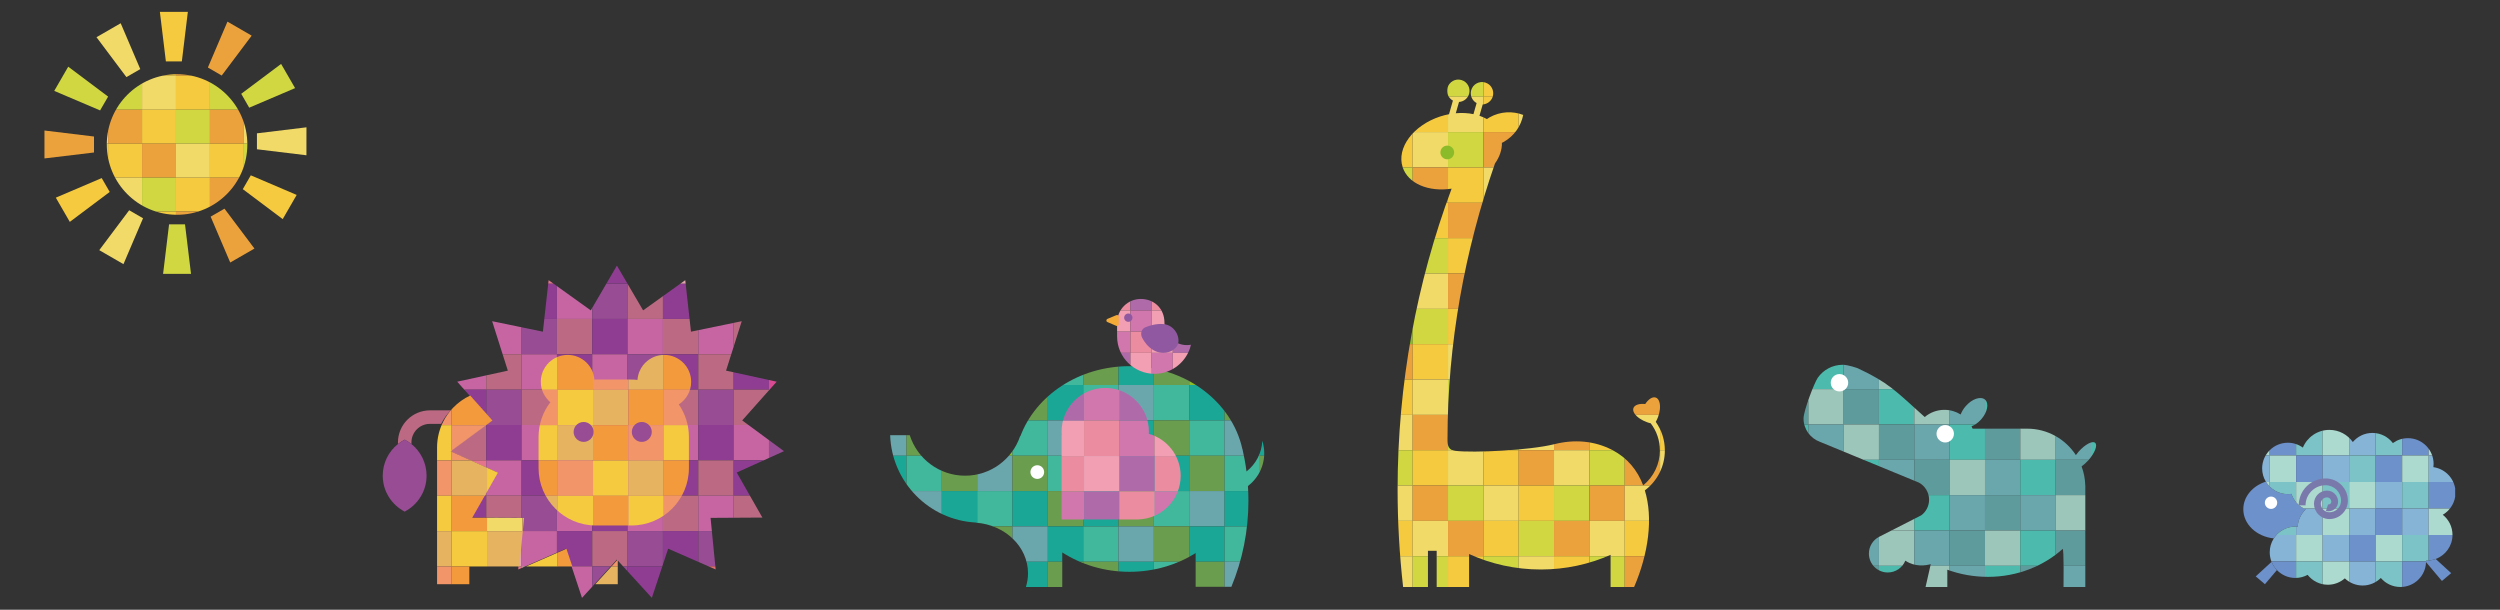 <?xml version="1.0" encoding="utf-8"?><!-- Generator: Adobe Illustrator 16.0.0, SVG Export Plug-In . SVG Version: 6.00 Build 0)  --><!DOCTYPE svg PUBLIC "-//W3C//DTD SVG 1.1//EN" "http://www.w3.org/Graphics/SVG/1.1/DTD/svg11.dtd"><svg version="1.1" id="image" xmlns="http://www.w3.org/2000/svg" xmlns:xlink="http://www.w3.org/1999/xlink" x="0px" y="0px" width="1000px" height="243.901px" viewBox="0 0 1000 243.901" enable-background="new 0 0 1000 243.901" xml:space="preserve"><rect x="0" y="0" width="1000" height="243.901" fill="#333333" stroke="none"/><g><g><defs><path id="SVGID_1_" d="M665.941,180.19c0-4.163-1.259-8.089-3.631-11.44c0.352-0.624,0.666-1.259,0.918-1.985c0.385-1.035,0.613-2.089,0.718-3.03c0.24-2.363-0.333-4.247-1.627-4.704c-1.284-0.466-2.928,0.602-4.235,2.578c-2.361-0.242-4.242,0.341-4.708,1.613c-0.469,1.296,0.622,2.928,2.575,4.237c0.816,0.55,1.756,1.021,2.809,1.403c0.516,0.2,1.026,0.345,1.536,0.466c2.383,3.146,3.65,6.876,3.65,10.862c0,5.454-2.469,10.544-6.683,13.942c-2.284-6.022-6.281-10.955-12.276-14.092c-7.163-3.762-15.281-4.382-23.238-2.368c-9.745,2.452-32.329,3.552-39.631,2.666c-2.625-0.331-3.124-1.832-3.124-4.484c0-38.664,6.965-75.803,18.985-110.449c1.851-2.61,2.851-5.473,2.782-8.274c0.194-0.098,0.396-0.191,0.593-0.289c4.291-2.382,7.044-6.415,7.929-10.875c-4.244-1.618-9.155-1.426-13.432,0.965c-0.395,0.205-0.756,0.457-1.124,0.695c-0.909-0.508-1.891-0.975-2.946-1.324l1.299-4.521c1.848-0.126,3.498-1.361,4.034-3.245c0.683-2.368-0.699-4.881-3.083-5.547c-2.383-0.695-4.869,0.699-5.555,3.082c-0.583,2.042,0.368,4.177,2.163,5.151l-1.261,4.438c-2.193-0.466-4.585-0.583-7.067-0.364l1.293-4.517c1.835-0.121,3.494-1.356,4.025-3.245c0.679-2.373-0.701-4.853-3.086-5.533c-2.375-0.685-4.854,0.685-5.55,3.095c-0.582,2.042,0.366,4.163,2.166,5.142l-1.553,5.44c-1.153,0.229-2.316,0.518-3.484,0.895c-10.834,3.529-17.584,12.61-15.066,20.297c2.14,6.596,10.433,10.004,19.584,8.587c-13.955,37.479-21.605,78.008-21.605,120.35c0,13.184,0.765,26.18,2.203,38.985h9.938v-14.475h3.492v14.475h12.961V221.6c8.748,3.99,18.451,6.2,28.686,6.2c9.946,0,19.384-2.094,27.921-5.869v12.861h9.412c5.771-13.435,7.671-27.606,4.289-38.641C662.977,192.376,665.941,186.488,665.941,180.19z"/></defs><clipPath id="SVGID_2_"><use xlink:href="#SVGID_1_"  overflow="visible"/></clipPath><g clip-path="url(#SVGID_2_)"><rect x="565.063" y="24.565" fill="#8BBB28" width="14.144" height="14.134"/><rect x="579.207" y="24.565" fill="#D0D741" width="14.144" height="14.134"/><rect x="593.351" y="24.565" fill="#F6CA3E" width="14.124" height="14.134"/><rect x="550.925" y="38.699" fill="#8BBB28" width="14.139" height="14.139"/><rect x="565.063" y="38.699" fill="#F6CA3E" width="14.144" height="14.139"/><rect x="579.207" y="38.699" fill="#F1DA67" width="14.144" height="14.139"/><rect x="593.351" y="38.699" fill="#F6CA3E" width="14.124" height="14.139"/><rect x="607.475" y="38.699" fill="#F1DA67" width="14.132" height="14.139"/><rect x="550.925" y="52.838" fill="#F6CA3E" width="14.139" height="14.139"/><rect x="565.063" y="52.838" fill="#F1DA67" width="14.144" height="14.139"/><rect x="579.207" y="52.838" fill="#D0D741" width="14.144" height="14.139"/><rect x="593.351" y="52.838" fill="#ECA23C" width="14.124" height="14.139"/><rect x="607.475" y="52.838" fill="#8BBB28" width="14.132" height="14.139"/><rect x="550.925" y="66.977" fill="#D0D741" width="14.139" height="14.134"/><rect x="565.063" y="66.977" fill="#ECA23C" width="14.144" height="14.134"/><rect x="579.207" y="66.977" fill="#F6CA3E" width="14.144" height="14.134"/><rect x="593.351" y="66.977" fill="#F1DA67" width="14.124" height="14.134"/><rect x="550.925" y="81.111" fill="#8BBB28" width="14.139" height="14.139"/><rect x="565.063" y="81.111" fill="#F6CA3E" width="14.144" height="14.139"/><rect x="579.207" y="81.111" fill="#ECA23C" width="14.144" height="14.139"/><rect x="593.351" y="81.111" fill="#8BBB28" width="14.124" height="14.139"/><rect x="550.925" y="95.25" fill="#8BBB28" width="14.139" height="14.153"/><rect x="565.063" y="95.25" fill="#D0D741" width="14.144" height="14.153"/><rect x="579.207" y="95.25" fill="#F6CA3E" width="14.144" height="14.153"/><rect x="593.351" y="95.25" fill="#8BBB28" width="14.124" height="14.153"/><rect x="550.925" y="109.403" fill="#8BBB28" width="14.139" height="14.134"/><rect x="565.063" y="109.403" fill="#F1DA67" width="14.144" height="14.134"/><rect x="579.207" y="109.403" fill="#ECA23C" width="14.144" height="14.134"/><rect x="550.925" y="123.537" fill="#8BBB28" width="14.139" height="14.12"/><rect x="565.063" y="123.537" fill="#D0D741" width="14.144" height="14.12"/><rect x="579.207" y="123.537" fill="#F6CA3E" width="14.144" height="14.12"/><rect x="550.925" y="137.657" fill="#ECA23C" width="14.139" height="14.134"/><rect x="565.063" y="137.657" fill="#F6CA3E" width="14.144" height="14.134"/><rect x="579.207" y="137.657" fill="#F1DA67" width="14.144" height="14.134"/><rect x="550.925" y="151.791" fill="#F6CA3E" width="14.139" height="14.144"/><rect x="565.063" y="151.791" fill="#F1DA67" width="14.144" height="14.144"/><rect x="579.207" y="151.791" fill="#D0D741" width="14.144" height="14.144"/><rect x="649.885" y="151.791" fill="#ECA23C" width="14.146" height="14.144"/><rect x="550.925" y="165.935" fill="#F1DA67" width="14.139" height="14.139"/><rect x="565.063" y="165.935" fill="#ECA23C" width="14.144" height="14.139"/><rect x="579.207" y="165.935" fill="#D0D741" width="14.144" height="14.139"/><rect x="593.351" y="165.935" fill="#D0D741" width="14.124" height="14.139"/><rect x="607.475" y="165.935" fill="#F1DA67" width="14.132" height="14.139"/><rect x="621.606" y="165.935" fill="#ECA23C" width="14.15" height="14.139"/><rect x="635.757" y="165.935" fill="#F6CA3E" width="14.128" height="14.139"/><rect x="649.885" y="165.935" fill="#F1DA67" width="14.146" height="14.139"/><rect x="664.03" y="165.935" fill="#F6CA3E" width="14.137" height="14.139"/><rect x="550.925" y="180.073" fill="#D0D741" width="14.139" height="14.135"/><rect x="565.063" y="180.073" fill="#F6CA3E" width="14.144" height="14.135"/><rect x="579.207" y="180.073" fill="#F1DA67" width="14.144" height="14.135"/><rect x="593.351" y="180.073" fill="#F6CA3E" width="14.124" height="14.135"/><rect x="607.475" y="180.073" fill="#ECA23C" width="14.132" height="14.135"/><rect x="621.606" y="180.073" fill="#F1DA67" width="14.15" height="14.135"/><rect x="635.757" y="180.073" fill="#D0D741" width="14.128" height="14.135"/><rect x="649.885" y="180.073" fill="#ECA23C" width="14.146" height="14.135"/><rect x="664.03" y="180.073" fill="#F1DA67" width="14.137" height="14.135"/><rect x="550.925" y="194.208" fill="#F1DA67" width="14.139" height="14.147"/><rect x="565.063" y="194.208" fill="#ECA23C" width="14.144" height="14.147"/><rect x="579.207" y="194.208" fill="#D0D741" width="14.144" height="14.147"/><rect x="593.351" y="194.208" fill="#F1DA67" width="14.124" height="14.147"/><rect x="607.475" y="194.208" fill="#F6CA3E" width="14.132" height="14.147"/><rect x="621.606" y="194.208" fill="#D0D741" width="14.15" height="14.147"/><rect x="635.757" y="194.208" fill="#ECA23C" width="14.128" height="14.147"/><rect x="649.885" y="194.208" fill="#F1DA67" width="14.146" height="14.147"/><rect x="550.925" y="208.355" fill="#F6CA3E" width="14.139" height="14.135"/><rect x="565.063" y="208.355" fill="#F1DA67" width="14.144" height="14.135"/><rect x="579.207" y="208.355" fill="#ECA23C" width="14.144" height="14.135"/><rect x="593.351" y="208.355" fill="#F6CA3E" width="14.124" height="14.135"/><rect x="607.475" y="208.355" fill="#D0D741" width="14.132" height="14.135"/><rect x="621.606" y="208.355" fill="#ECA23C" width="14.15" height="14.135"/><rect x="635.757" y="208.355" fill="#F1DA67" width="14.128" height="14.135"/><rect x="649.885" y="208.355" fill="#F6CA3E" width="14.146" height="14.135"/><rect x="550.925" y="222.49" fill="#F1DA67" width="14.139" height="14.12"/><rect x="565.063" y="222.49" fill="#D0D741" width="14.144" height="14.12"/><rect x="579.207" y="222.49" fill="#F6CA3E" width="14.144" height="14.12"/><rect x="593.351" y="222.49" fill="#D0D741" width="14.124" height="14.12"/><rect x="607.475" y="222.49" fill="#F1DA67" width="14.132" height="14.12"/><rect x="621.606" y="222.49" fill="#F6CA3E" width="14.15" height="14.12"/><rect x="635.757" y="222.49" fill="#D0D741" width="14.128" height="14.12"/><rect x="649.885" y="222.49" fill="#ECA23C" width="14.146" height="14.12"/></g></g><path fill="#8BBB28" d="M581.656,60.991c0,1.501-1.232,2.736-2.746,2.736c-1.515,0-2.75-1.235-2.75-2.736c0-1.529,1.235-2.75,2.75-2.75C580.424,58.241,581.656,59.462,581.656,60.991z"/></g><g><g><defs><path id="SVGID_3_" d="M505.553,179.137c-0.124-0.975-0.346-1.921-0.632-2.815c-0.212,4.89-2.599,9.351-6.326,12.265c-0.387-3.049-0.931-6.042-1.615-8.974h-0.034c-4.157-18.903-22.783-33.145-45.15-33.145c-20.298,0-37.517,11.729-43.646,28.012h-0.105c-3.097,9.17-11.779,15.799-22,15.799c-10.375,0-19.164-6.82-22.143-16.204h-7.836c0.615,18.777,15.55,33.955,34.252,34.938v0.052c11.694,0.839,20.89,9.589,20.89,20.264c0,1.889-0.299,3.721-0.843,5.464H424.9v-13.831c7.555,4.871,16.839,7.757,26.896,7.757c9.851,0,18.974-2.778,26.463-7.486v13.477h14.294c4.387-10.596,6.82-22.213,6.82-34.403c0-1.99-0.079-3.957-0.194-5.906C503.729,190.939,506.356,185.206,505.553,179.137z"/></defs><clipPath id="SVGID_4_"><use xlink:href="#SVGID_3_"  overflow="visible"/></clipPath><rect x="404.998" y="139.876" clip-path="url(#SVGID_4_)" fill="#8BBB28" width="14.137" height="14.125"/><rect x="419.135" y="139.876" clip-path="url(#SVGID_4_)" fill="#41B79B" width="14.143" height="14.125"/><rect x="433.278" y="139.876" clip-path="url(#SVGID_4_)" fill="#6A9E4E" width="14.141" height="14.125"/><rect x="447.419" y="139.876" clip-path="url(#SVGID_4_)" fill="#1BA795" width="14.131" height="14.125"/><rect x="461.55" y="139.876" clip-path="url(#SVGID_4_)" fill="#6A9E4E" width="14.129" height="14.125"/><rect x="475.679" y="139.876" clip-path="url(#SVGID_4_)" fill="#8BBB28" width="14.15" height="14.125"/><rect x="489.83" y="139.876" clip-path="url(#SVGID_4_)" fill="#8BBB28" width="14.122" height="14.125"/><rect x="503.951" y="139.876" clip-path="url(#SVGID_4_)" fill="#8BBB28" width="14.146" height="14.125"/><rect x="404.998" y="154.001" clip-path="url(#SVGID_4_)" fill="#6A9E4E" width="14.137" height="14.152"/><rect x="419.135" y="154.001" clip-path="url(#SVGID_4_)" fill="#1BA795" width="14.143" height="14.152"/><rect x="433.278" y="154.001" clip-path="url(#SVGID_4_)" fill="#41B79B" width="14.141" height="14.152"/><rect x="447.419" y="154.001" clip-path="url(#SVGID_4_)" fill="#6AA7AD" width="14.131" height="14.152"/><rect x="461.55" y="154.001" clip-path="url(#SVGID_4_)" fill="#41B79B" width="14.129" height="14.152"/><rect x="475.679" y="154.001" clip-path="url(#SVGID_4_)" fill="#1BA795" width="14.15" height="14.152"/><rect x="489.83" y="154.001" clip-path="url(#SVGID_4_)" fill="#6A9E4E" width="14.122" height="14.152"/><rect x="503.951" y="154.001" clip-path="url(#SVGID_4_)" fill="#8BBB28" width="14.146" height="14.152"/><rect x="348.459" y="168.153" clip-path="url(#SVGID_4_)" fill="#6AA7AD" width="14.133" height="14.135"/><rect x="362.592" y="168.153" clip-path="url(#SVGID_4_)" fill="#6A9E4E" width="14.139" height="14.135"/><rect x="376.731" y="168.153" clip-path="url(#SVGID_4_)" fill="#8BBB28" width="14.133" height="14.135"/><rect x="390.864" y="168.153" clip-path="url(#SVGID_4_)" fill="#8BBB28" width="14.134" height="14.135"/><rect x="404.998" y="168.153" clip-path="url(#SVGID_4_)" fill="#41B79B" width="14.137" height="14.135"/><rect x="419.135" y="168.153" clip-path="url(#SVGID_4_)" fill="#6AA7AD" width="14.143" height="14.135"/><rect x="433.278" y="168.153" clip-path="url(#SVGID_4_)" fill="#6A9E4E" width="14.141" height="14.135"/><rect x="447.419" y="168.153" clip-path="url(#SVGID_4_)" fill="#1BA795" width="14.131" height="14.135"/><rect x="461.55" y="168.153" clip-path="url(#SVGID_4_)" fill="#6A9E4E" width="14.129" height="14.135"/><rect x="475.679" y="168.153" clip-path="url(#SVGID_4_)" fill="#41B79B" width="14.15" height="14.135"/><rect x="489.83" y="168.153" clip-path="url(#SVGID_4_)" fill="#6AA7AD" width="14.122" height="14.135"/><rect x="503.951" y="168.153" clip-path="url(#SVGID_4_)" fill="#1BA795" width="14.146" height="14.135"/><rect x="348.459" y="182.288" clip-path="url(#SVGID_4_)" fill="#1BA795" width="14.133" height="14.134"/><rect x="362.592" y="182.288" clip-path="url(#SVGID_4_)" fill="#41B79B" width="14.139" height="14.134"/><rect x="376.731" y="182.288" clip-path="url(#SVGID_4_)" fill="#6A9E4E" width="14.133" height="14.134"/><rect x="390.864" y="182.288" clip-path="url(#SVGID_4_)" fill="#6AA7AD" width="14.134" height="14.134"/><rect x="404.998" y="182.288" clip-path="url(#SVGID_4_)" fill="#6A9E4E" width="14.137" height="14.134"/><rect x="419.135" y="182.288" clip-path="url(#SVGID_4_)" fill="#41B79B" width="14.143" height="14.134"/><rect x="433.278" y="182.288" clip-path="url(#SVGID_4_)" fill="#6AA7AD" width="14.141" height="14.134"/><rect x="447.419" y="182.288" clip-path="url(#SVGID_4_)" fill="#41B79B" width="14.131" height="14.134"/><rect x="461.55" y="182.288" clip-path="url(#SVGID_4_)" fill="#1BA795" width="14.129" height="14.134"/><rect x="475.679" y="182.288" clip-path="url(#SVGID_4_)" fill="#6A9E4E" width="14.15" height="14.134"/><rect x="489.83" y="182.288" clip-path="url(#SVGID_4_)" fill="#41B79B" width="14.122" height="14.134"/><rect x="503.951" y="182.288" clip-path="url(#SVGID_4_)" fill="#6A9E4E" width="14.146" height="14.134"/><rect x="362.592" y="196.422" clip-path="url(#SVGID_4_)" fill="#6AA7AD" width="14.139" height="14.134"/><rect x="376.731" y="196.422" clip-path="url(#SVGID_4_)" fill="#1BA795" width="14.133" height="14.134"/><rect x="390.864" y="196.422" clip-path="url(#SVGID_4_)" fill="#41B79B" width="14.134" height="14.134"/><rect x="404.998" y="196.422" clip-path="url(#SVGID_4_)" fill="#1BA795" width="14.137" height="14.134"/><rect x="419.135" y="196.422" clip-path="url(#SVGID_4_)" fill="#6A9E4E" width="14.143" height="14.134"/><rect x="433.278" y="196.422" clip-path="url(#SVGID_4_)" fill="#1BA795" width="14.141" height="14.134"/><rect x="447.419" y="196.422" clip-path="url(#SVGID_4_)" fill="#6A9E4E" width="14.131" height="14.134"/><rect x="461.55" y="196.422" clip-path="url(#SVGID_4_)" fill="#41B79B" width="14.129" height="14.134"/><rect x="475.679" y="196.422" clip-path="url(#SVGID_4_)" fill="#6AA7AD" width="14.15" height="14.134"/><rect x="489.83" y="196.422" clip-path="url(#SVGID_4_)" fill="#1BA795" width="14.122" height="14.134"/><rect x="503.951" y="196.422" clip-path="url(#SVGID_4_)" fill="#8BBB28" width="14.146" height="14.134"/><rect x="376.731" y="210.556" clip-path="url(#SVGID_4_)" fill="#8BBB28" width="14.133" height="14.14"/><rect x="390.864" y="210.556" clip-path="url(#SVGID_4_)" fill="#6A9E4E" width="14.134" height="14.14"/><rect x="404.998" y="210.556" clip-path="url(#SVGID_4_)" fill="#6AA7AD" width="14.137" height="14.14"/><rect x="419.135" y="210.556" clip-path="url(#SVGID_4_)" fill="#1BA795" width="14.143" height="14.14"/><rect x="433.278" y="210.556" clip-path="url(#SVGID_4_)" fill="#41B79B" width="14.141" height="14.14"/><rect x="447.419" y="210.556" clip-path="url(#SVGID_4_)" fill="#6AA7AD" width="14.131" height="14.14"/><rect x="461.55" y="210.556" clip-path="url(#SVGID_4_)" fill="#6A9E4E" width="14.129" height="14.14"/><rect x="475.679" y="210.556" clip-path="url(#SVGID_4_)" fill="#1BA795" width="14.15" height="14.14"/><rect x="489.83" y="210.556" clip-path="url(#SVGID_4_)" fill="#41B79B" width="14.122" height="14.14"/><rect x="503.951" y="210.556" clip-path="url(#SVGID_4_)" fill="#8BBB28" width="14.146" height="14.14"/><rect x="390.864" y="224.695" clip-path="url(#SVGID_4_)" fill="#8BBB28" width="14.134" height="14.139"/><rect x="404.998" y="224.695" clip-path="url(#SVGID_4_)" fill="#1BA795" width="14.137" height="14.139"/><rect x="419.135" y="224.695" clip-path="url(#SVGID_4_)" fill="#6A9E4E" width="14.143" height="14.139"/><rect x="433.278" y="224.695" clip-path="url(#SVGID_4_)" fill="#6A9E4E" width="14.141" height="14.139"/><rect x="447.419" y="224.695" clip-path="url(#SVGID_4_)" fill="#1BA795" width="14.131" height="14.139"/><rect x="461.55" y="224.695" clip-path="url(#SVGID_4_)" fill="#41B79B" width="14.129" height="14.139"/><rect x="475.679" y="224.695" clip-path="url(#SVGID_4_)" fill="#6A9E4E" width="14.15" height="14.139"/><rect x="489.83" y="224.695" clip-path="url(#SVGID_4_)" fill="#6AA7AD" width="14.122" height="14.139"/><rect x="503.951" y="224.695" clip-path="url(#SVGID_4_)" fill="#8BBB28" width="14.146" height="14.139"/></g><g><defs><path id="SVGID_5_" d="M472.268,190.329c0-8.009-5.4-14.745-12.755-16.801c0.014-0.284,0.044-0.602,0.044-0.899c0-9.646-7.824-17.463-17.457-17.463c-9.645,0-17.462,7.817-17.462,17.463c0,0.42,0.028,0.815,0.056,1.254h-0.056v33.904h30.667v-0.019C464.715,207.503,472.268,199.811,472.268,190.329z"/></defs><clipPath id="SVGID_6_"><use xlink:href="#SVGID_5_"  overflow="visible"/></clipPath><g clip-path="url(#SVGID_6_)"><rect x="419.485" y="154.159" fill="#AF6BA9" width="14.134" height="14.13"/><rect x="433.62" y="154.159" fill="#D177AD" width="14.136" height="14.13"/><rect x="447.756" y="154.159" fill="#AF6BA9" width="14.139" height="14.13"/><rect x="419.485" y="168.289" fill="#F29FB3" width="14.134" height="14.144"/><rect x="433.62" y="168.289" fill="#EB8CA1" width="14.136" height="14.144"/><rect x="447.756" y="168.289" fill="#D177AD" width="14.139" height="14.144"/><rect x="461.895" y="168.289" fill="#F29FB3" width="14.133" height="14.144"/><rect x="419.485" y="182.433" fill="#EB8CA1" width="14.134" height="14.134"/><rect x="433.62" y="182.433" fill="#F29FB3" width="14.136" height="14.134"/><rect x="447.756" y="182.433" fill="#AF6BA9" width="14.139" height="14.134"/><rect x="461.895" y="182.433" fill="#EB8CA1" width="14.133" height="14.134"/><rect x="419.485" y="196.566" fill="#D177AD" width="14.134" height="14.139"/><rect x="433.62" y="196.566" fill="#AF6BA9" width="14.136" height="14.139"/><rect x="447.756" y="196.566" fill="#EB8CA1" width="14.139" height="14.139"/><rect x="461.895" y="196.566" fill="#D177AD" width="14.133" height="14.139"/></g></g><path fill="#FFFFFF" d="M417.657,188.833c0,1.52-1.218,2.736-2.741,2.736c-1.505,0-2.746-1.217-2.746-2.736c0-1.511,1.24-2.741,2.746-2.741C416.439,186.092,417.657,187.322,417.657,188.833z"/><g><g><defs><path id="SVGID_7_" d="M474.762,138.044c-4.945,0-8.941-3.972-8.979-8.885c0-0.042,0-0.07,0-0.089c0-5.767-4.233-9.491-9.469-9.491c-5.24,0-9.477,4.266-9.477,9.491c0,0.83,0,4.434,0,5.478c0,8.27,6.707,14.978,14.967,14.978c7.12,0,13.054-4.987,14.574-11.631C475.845,137.997,475.309,138.044,474.762,138.044z"/></defs><clipPath id="SVGID_8_"><use xlink:href="#SVGID_7_"  overflow="visible"/></clipPath><rect x="443.681" y="115.691" clip-path="url(#SVGID_8_)" fill="#EB8CA1" width="8.48" height="8.466"/><rect x="452.161" y="115.691" clip-path="url(#SVGID_8_)" fill="#AF6BA9" width="8.479" height="8.466"/><rect x="460.641" y="115.691" clip-path="url(#SVGID_8_)" fill="#EB8CA1" width="8.479" height="8.466"/><rect x="443.681" y="124.157" clip-path="url(#SVGID_8_)" fill="#F29FB3" width="8.48" height="8.498"/><rect x="452.161" y="124.157" clip-path="url(#SVGID_8_)" fill="#D177AD" width="8.479" height="8.498"/><rect x="460.641" y="124.157" clip-path="url(#SVGID_8_)" fill="#F29FB3" width="8.479" height="8.498"/><rect x="443.681" y="132.655" clip-path="url(#SVGID_8_)" fill="#D177AD" width="8.48" height="8.484"/><rect x="452.161" y="132.655" clip-path="url(#SVGID_8_)" fill="#EB8CA1" width="8.479" height="8.484"/><rect x="460.641" y="132.655" clip-path="url(#SVGID_8_)" fill="#F29FB3" width="8.479" height="8.484"/><rect x="469.119" y="132.655" clip-path="url(#SVGID_8_)" fill="#AF6BA9" width="8.494" height="8.484"/><rect x="443.681" y="141.14" clip-path="url(#SVGID_8_)" fill="#AF6BA9" width="8.48" height="8.483"/><rect x="452.161" y="141.14" clip-path="url(#SVGID_8_)" fill="#F29FB3" width="8.479" height="8.483"/><rect x="460.641" y="141.14" clip-path="url(#SVGID_8_)" fill="#D177AD" width="8.479" height="8.483"/><rect x="469.119" y="141.14" clip-path="url(#SVGID_8_)" fill="#F29FB3" width="8.494" height="8.483"/></g><path fill="#9058A0" d="M465.336,129.625c4.476,0.358,6.869,5.16,5.82,8.064c-1.046,2.881-5.692,4.657-9.643,2.442c-2.309-1.305-3.766-3.313-4.646-5.011c-0.884-1.683-0.213-3.632,1.301-4.219C459.999,130.17,462.64,129.396,465.336,129.625z"/><path fill="#9058A0" d="M452.987,127.075c0,0.923-0.75,1.659-1.663,1.659c-0.92,0-1.662-0.736-1.662-1.659c0-0.914,0.741-1.674,1.662-1.674C452.237,125.401,452.987,126.161,452.987,127.075z"/><path fill="#F5AB38" d="M446.825,130.398c-0.098,0-0.183-0.032-0.268-0.037l-3.601-1.543c-0.263-0.089-0.419-0.354-0.419-0.62c0-0.271,0.156-0.518,0.419-0.634l3.601-1.501c0.209-0.089,0.451-0.084,0.636,0.051c0.195,0.136,0.31,0.336,0.31,0.569v3.021c0,0.238-0.115,0.466-0.31,0.578C447.077,130.366,446.953,130.398,446.825,130.398z"/></g></g><g><g><defs><path id="SVGID_9_" d="M70.827,29.684c-15.536,0-28.11,12.584-28.11,28.094c0,15.546,12.574,28.133,28.11,28.133c15.522,0,28.112-12.586,28.112-28.133C98.939,42.268,86.349,29.684,70.827,29.684z"/></defs><clipPath id="SVGID_10_"><use xlink:href="#SVGID_9_"  overflow="visible"/></clipPath><g clip-path="url(#SVGID_10_)"><rect x="16.058" y="3.128" fill="#F1DA67" width="13.589" height="13.596"/><rect x="29.647" y="3.128" fill="#ECA23C" width="13.585" height="13.596"/><rect x="43.232" y="3.128" fill="#F6CA3E" width="13.588" height="13.596"/><rect x="56.82" y="3.128" fill="#D0D741" width="13.569" height="13.596"/><rect x="70.389" y="3.128" fill="#F1DA67" width="13.584" height="13.596"/><rect x="83.973" y="3.128" fill="#ECA23C" width="13.589" height="13.596"/><rect x="97.562" y="3.128" fill="#F6CA3E" width="13.589" height="13.596"/><rect x="111.15" y="3.128" fill="#F1DA67" width="13.591" height="13.596"/><rect x="16.058" y="16.724" fill="#D0D741" width="13.589" height="13.573"/><rect x="29.647" y="16.724" fill="#F6CA3E" width="13.585" height="13.573"/><rect x="43.232" y="16.724" fill="#F1DA67" width="13.588" height="13.573"/><rect x="56.82" y="16.724" fill="#F6CA3E" width="13.569" height="13.573"/><rect x="70.389" y="16.724" fill="#ECA23C" width="13.584" height="13.573"/><rect x="83.973" y="16.724" fill="#F1DA67" width="13.589" height="13.573"/><rect x="97.562" y="16.724" fill="#D0D741" width="13.589" height="13.573"/><rect x="111.15" y="16.724" fill="#ECA23C" width="13.591" height="13.573"/><rect x="16.058" y="30.297" fill="#F1DA67" width="13.589" height="13.588"/><rect x="29.647" y="30.297" fill="#ECA23C" width="13.585" height="13.588"/><rect x="43.232" y="30.297" fill="#D0D741" width="13.588" height="13.588"/><rect x="56.82" y="30.297" fill="#F1DA67" width="13.569" height="13.588"/><rect x="70.389" y="30.297" fill="#F6CA3E" width="13.584" height="13.588"/><rect x="83.973" y="30.297" fill="#D0D741" width="13.589" height="13.588"/><rect x="97.562" y="30.297" fill="#ECA23C" width="13.589" height="13.588"/><rect x="111.15" y="30.297" fill="#F1DA67" width="13.591" height="13.588"/><rect x="16.058" y="43.885" fill="#F6CA3E" width="13.589" height="13.591"/><rect x="29.647" y="43.885" fill="#F1DA67" width="13.585" height="13.591"/><rect x="43.232" y="43.885" fill="#ECA23C" width="13.588" height="13.591"/><rect x="56.82" y="43.885" fill="#F6CA3E" width="13.569" height="13.591"/><rect x="70.389" y="43.885" fill="#D0D741" width="13.584" height="13.591"/><rect x="83.973" y="43.885" fill="#ECA23C" width="13.589" height="13.591"/><rect x="97.562" y="43.885" fill="#F1DA67" width="13.589" height="13.591"/><rect x="111.15" y="43.885" fill="#F6CA3E" width="13.591" height="13.591"/><rect x="16.058" y="57.477" fill="#F1DA67" width="13.589" height="13.591"/><rect x="29.647" y="57.477" fill="#D0D741" width="13.585" height="13.591"/><rect x="43.232" y="57.477" fill="#F6CA3E" width="13.588" height="13.591"/><rect x="56.82" y="57.477" fill="#ECA23C" width="13.569" height="13.591"/><rect x="70.389" y="57.477" fill="#F1DA67" width="13.584" height="13.591"/><rect x="83.973" y="57.477" fill="#F6CA3E" width="13.589" height="13.591"/><rect x="97.562" y="57.477" fill="#D0D741" width="13.589" height="13.591"/><rect x="111.15" y="57.477" fill="#ECA23C" width="13.591" height="13.591"/><rect x="16.058" y="71.067" fill="#F1DA67" width="13.589" height="13.559"/><rect x="29.647" y="71.067" fill="#ECA23C" width="13.585" height="13.559"/><rect x="43.232" y="71.067" fill="#F1DA67" width="13.588" height="13.559"/><rect x="56.82" y="71.067" fill="#D0D741" width="13.569" height="13.559"/><rect x="70.389" y="71.067" fill="#F6CA3E" width="13.584" height="13.559"/><rect x="83.973" y="71.067" fill="#ECA23C" width="13.589" height="13.559"/><rect x="97.562" y="71.067" fill="#F6CA3E" width="13.589" height="13.559"/><rect x="111.15" y="71.067" fill="#F1DA67" width="13.591" height="13.559"/><rect x="16.058" y="84.626" fill="#D0D741" width="13.589" height="13.596"/><rect x="29.647" y="84.626" fill="#F6CA3E" width="13.585" height="13.596"/><rect x="43.232" y="84.626" fill="#F1DA67" width="13.588" height="13.596"/><rect x="56.82" y="84.626" fill="#F6CA3E" width="13.569" height="13.596"/><rect x="70.389" y="84.626" fill="#ECA23C" width="13.584" height="13.596"/><rect x="83.973" y="84.626" fill="#F1DA67" width="13.589" height="13.596"/><rect x="97.562" y="84.626" fill="#D0D741" width="13.589" height="13.596"/><rect x="111.15" y="84.626" fill="#ECA23C" width="13.591" height="13.596"/><rect x="16.058" y="98.222" fill="#F1DA67" width="13.589" height="13.598"/><rect x="29.647" y="98.222" fill="#ECA23C" width="13.585" height="13.598"/><rect x="43.232" y="98.222" fill="#D0D741" width="13.588" height="13.598"/><rect x="56.82" y="98.222" fill="#F1DA67" width="13.569" height="13.598"/><rect x="70.389" y="98.222" fill="#F6CA3E" width="13.584" height="13.598"/><rect x="83.973" y="98.222" fill="#D0D741" width="13.589" height="13.598"/><rect x="97.562" y="98.222" fill="#ECA23C" width="13.589" height="13.598"/><rect x="111.15" y="98.222" fill="#F1DA67" width="13.591" height="13.598"/></g></g><polygon fill="#D0D741" points="67.63,89.735 65.234,109.547 76.407,109.547 74.004,89.735 "/><polygon fill="#ECA23C" points="84.258,86.656 92.089,105.004 101.773,99.424 89.793,83.465 "/><polygon fill="#F6CA3E" points="97.123,75.659 113.085,87.645 118.67,77.967 100.316,70.128 "/><polygon fill="#F1DA67" points="102.777,53.33 102.777,59.709 122.574,62.11 122.584,50.927 "/><polygon fill="#D0D741" points="99.681,43.077 118.033,35.245 112.44,25.567 96.492,37.522 "/><polygon fill="#ECA23C" points="100.668,14.256 90.984,8.657 83.153,27.001 88.683,30.215 "/><polygon fill="#F6CA3E" points="72.738,24.563 75.139,4.751 63.951,4.751 66.352,24.563 "/><polygon fill="#F1DA67" points="56.11,27.642 48.279,9.3 38.597,14.878 50.566,30.844 "/><polygon fill="#D0D741" points="43.246,38.641 27.291,26.672 21.696,36.357 40.04,44.163 "/><polygon fill="#ECA23C" points="37.6,54.607 17.788,52.207 17.788,63.371 37.6,60.994 "/><polygon fill="#F6CA3E" points="40.686,71.233 22.327,79.064 27.918,88.754 43.884,76.776 "/><polygon fill="#F1DA67" points="39.705,100.061 49.384,105.659 57.215,87.304 51.671,84.102 "/></g><g><g><defs><path id="SVGID_11_" d="M838.053,177.132c-1.067-0.937-4.014,0.615-6.578,3.496c-0.419,0.467-0.788,0.933-1.121,1.417c-4.148-6.362-11.309-10.577-19.479-10.577c-0.019,0-0.054,0-0.096,0l0,0h-21.735c-0.135-0.321-0.27-0.629-0.433-0.941c1.288-0.494,2.649-1.431,3.824-2.746c2.56-2.871,3.264-6.409,1.592-7.91c-1.683-1.492-5.118-0.383-7.68,2.517c-0.97,1.082-1.674,2.284-2.077,3.408c-1.886-1.175-4.109-1.86-6.5-1.86c-3.007,0-5.758,1.072-7.883,2.877c-11.943-10.723-14.44-13.71-26.791-19.515c0,0-3.813-1.384-6.002-1.384c-4.118,0-7.762,2.032-9.967,5.165c-1.405,1.99-5.713,13.243-5.713,16.315c0,4.266,2.702,7.893,6.478,9.3l39.691,16.354c2.406,1.328,4.052,3.897,4.052,6.834c0,2.55-1.22,4.807-3.103,6.224l-17.055,8.703c-2.338,1.282-3.921,3.762-3.921,6.629c0,4.167,3.373,7.552,7.545,7.552c3.143,0,5.825-1.906,6.972-4.605l0.077-0.121c3.881,2.629,8.148,1.958,10.153,1.384l-2.082,9.146h8.703v-6.918c4.958,1.827,10.468,2.862,16.276,2.862c11.98,0,22.505-4.536,29.835-11.15c0.585-0.541,0.373,15.206,0.373,15.206h8.713v-40.584h-0.021c-0.056-2.695-0.583-5.259-1.473-7.655c0.89-0.629,1.832-1.473,2.733-2.466C837.92,181.201,839.134,178.102,838.053,177.132z"/></defs><clipPath id="SVGID_12_"><use xlink:href="#SVGID_11_"  overflow="visible"/></clipPath><g clip-path="url(#SVGID_12_)"><rect x="723.304" y="141.503" fill="#4CBBAD" width="14.136" height="14.139"/><rect x="737.439" y="141.503" fill="#6AA7AD" width="14.139" height="14.139"/><rect x="751.578" y="141.503" fill="#9DC6BB" width="14.144" height="14.139"/><rect x="723.304" y="155.642" fill="#9DC6BB" width="14.136" height="14.134"/><rect x="737.439" y="155.642" fill="#5E9B9C" width="14.139" height="14.134"/><rect x="751.578" y="155.642" fill="#4CBBAD" width="14.144" height="14.134"/><rect x="765.722" y="155.642" fill="#9DC6BB" width="14.125" height="14.134"/><rect x="779.847" y="155.642" fill="#6AA7AD" width="14.146" height="14.134"/><rect x="793.993" y="155.642" fill="#4CBBAD" width="14.127" height="14.134"/><rect x="808.12" y="155.642" fill="#5E9B9C" width="14.146" height="14.134"/><rect x="723.304" y="169.775" fill="#6AA7AD" width="14.136" height="14.144"/><rect x="709.167" y="155.642" fill="#5E9B9C" width="14.137" height="14.134"/><rect x="709.167" y="169.775" fill="#4CBBAD" width="14.137" height="14.144"/><rect x="737.439" y="169.775" fill="#9DC6BB" width="14.139" height="14.144"/><rect x="751.578" y="169.775" fill="#5E9B9C" width="14.144" height="14.144"/><rect x="765.722" y="169.775" fill="#6AA7AD" width="14.125" height="14.144"/><rect x="779.847" y="169.775" fill="#4CBBAD" width="14.146" height="14.144"/><rect x="793.993" y="169.775" fill="#5E9B9C" width="14.127" height="14.144"/><rect x="808.12" y="169.775" fill="#9DC6BB" width="14.146" height="14.144"/><rect x="822.266" y="169.775" fill="#6AA7AD" width="14.137" height="14.144"/><rect x="836.402" y="169.775" fill="#4CBBAD" width="14.137" height="14.144"/><rect x="737.439" y="183.919" fill="#4CBBAD" width="14.139" height="14.144"/><rect x="751.578" y="183.919" fill="#6AA7AD" width="14.144" height="14.144"/><rect x="765.722" y="183.919" fill="#5E9B9C" width="14.125" height="14.144"/><rect x="779.847" y="183.919" fill="#9DC6BB" width="14.146" height="14.144"/><rect x="793.993" y="183.919" fill="#6AA7AD" width="14.127" height="14.144"/><rect x="808.12" y="183.919" fill="#4CBBAD" width="14.146" height="14.144"/><rect x="822.266" y="183.919" fill="#5E9B9C" width="14.137" height="14.144"/><rect x="737.439" y="198.063" fill="#5E9B9C" width="14.139" height="14.144"/><rect x="751.578" y="198.063" fill="#9DC6BB" width="14.144" height="14.144"/><rect x="765.722" y="198.063" fill="#4CBBAD" width="14.125" height="14.144"/><rect x="779.847" y="198.063" fill="#6AA7AD" width="14.146" height="14.144"/><rect x="793.993" y="198.063" fill="#5E9B9C" width="14.127" height="14.144"/><rect x="808.12" y="198.063" fill="#6AA7AD" width="14.146" height="14.144"/><rect x="822.266" y="198.063" fill="#9DC6BB" width="14.137" height="14.144"/><rect x="737.439" y="212.206" fill="#6AA7AD" width="14.139" height="14.116"/><rect x="751.578" y="212.206" fill="#9DC6BB" width="14.144" height="14.116"/><rect x="765.722" y="212.206" fill="#6AA7AD" width="14.125" height="14.116"/><rect x="779.847" y="212.206" fill="#5E9B9C" width="14.146" height="14.116"/><rect x="793.993" y="212.206" fill="#9DC6BB" width="14.127" height="14.116"/><rect x="808.12" y="212.206" fill="#4CBBAD" width="14.146" height="14.116"/><rect x="822.266" y="212.206" fill="#5E9B9C" width="14.137" height="14.116"/><rect x="737.439" y="226.322" fill="#5E9B9C" width="14.139" height="14.143"/><rect x="751.578" y="226.322" fill="#4CBBAD" width="14.144" height="14.143"/><rect x="765.722" y="226.322" fill="#9DC6BB" width="14.125" height="14.143"/><rect x="779.847" y="226.322" fill="#6AA7AD" width="14.146" height="14.143"/><rect x="793.993" y="226.322" fill="#4CBBAD" width="14.127" height="14.143"/><rect x="808.12" y="226.322" fill="#5E9B9C" width="14.146" height="14.143"/><rect x="822.266" y="226.322" fill="#6AA7AD" width="14.137" height="14.143"/></g></g><path fill="#FFFFFF" d="M739.276,153.102c0,1.93-1.562,3.478-3.487,3.478c-1.915,0-3.488-1.548-3.488-3.478c0-1.926,1.573-3.479,3.488-3.479C737.715,149.623,739.276,151.176,739.276,153.102z"/><path fill="#FFFFFF" d="M781.574,173.501c0,1.925-1.553,3.496-3.473,3.496c-1.926,0-3.494-1.571-3.494-3.496c0-1.921,1.568-3.487,3.494-3.487C780.021,170.014,781.574,171.58,781.574,173.501z"/></g><g><g><path fill="#6D91CB" d="M918.156,210.626c0.316,0,0.622,0.028,0.928,0.052c0.14-2.718,1.345-5.151,3.205-6.918c-2.69-1.151-4.8-3.417-5.725-6.224c-0.46,0.07-0.935,0.116-1.432,0.116c-3.727,0-6.985-2.019-8.789-4.997c-5.268,1.669-9.021,5.972-9.021,11.034c0,6.019,5.312,10.969,12.197,11.668C911.35,212.519,914.527,210.626,918.156,210.626z"/><path fill="#6D91CB" d="M902.285,230.555l3.688,3.123l4.797-5.659c-0.916-0.946-1.634-2.061-2.138-3.281L902.285,230.555z"/><path fill="#6D91CB" d="M970.43,224.21c0,0.107,0,0.219,0,0.313c0,0.121-0.019,0.229-0.019,0.331l6.358,7.533l3.696-3.133l-6.19-5.669c-1.109,0.411-2.293,0.648-3.55,0.648C970.628,224.233,970.527,224.233,970.43,224.21z"/><g><defs><path id="SVGID_13_" d="M977.105,205.913c3.051-1.79,5.106-5.091,5.106-8.876c0-5.184-3.851-9.477-8.853-10.172c0.054-0.434,0.082-0.857,0.082-1.31c0-5.673-4.599-10.288-10.27-10.288c-2.245,0-4.322,0.731-6.017,1.967c-1.878-2.476-4.848-4.064-8.186-4.064c-3.14,0-5.951,1.402-7.836,3.641c-2.077-2.928-5.511-4.857-9.37-4.857c-4.792,0-8.893,2.932-10.615,7.086c-1.689-1.227-3.767-1.949-6.016-1.949c-5.668,0-10.268,4.602-10.268,10.27c0,1.949,0.541,3.748,1.479,5.296c1.804,2.979,5.063,4.997,8.789,4.997c0.497,0,0.972-0.046,1.432-0.116c0.925,2.807,3.034,5.072,5.725,6.224c-1.86,1.767-3.065,4.2-3.205,6.918c-0.306-0.023-0.611-0.052-0.928-0.052c-3.629,0-6.807,1.893-8.636,4.731c-1.025,1.613-1.625,3.496-1.625,5.538c0,1.356,0.271,2.648,0.736,3.842c0.504,1.221,1.222,2.335,2.138,3.281c1.855,1.939,4.476,3.161,7.387,3.161c1.783,0,3.438-0.457,4.893-1.25c1.886,2.41,4.813,3.963,8.104,3.963c2.602,0,4.977-0.97,6.781-2.56c1.841,1.767,4.358,2.872,7.111,2.872c2.841,0,5.419-1.166,7.288-3.025c1.876,2.209,4.683,3.612,7.817,3.612c5.573,0,10.086-4.419,10.261-9.938c0-0.103,0.019-0.21,0.019-0.331c0-0.094,0-0.205,0-0.313c0.098,0.023,0.198,0.023,0.296,0.023c1.257,0,2.44-0.237,3.55-0.648c3.921-1.449,6.725-5.216,6.725-9.626C981,210.682,979.478,207.787,977.105,205.913z"/></defs><clipPath id="SVGID_14_"><use xlink:href="#SVGID_13_"  overflow="visible"/></clipPath><g clip-path="url(#SVGID_14_)"><rect x="897.239" y="171.58" fill="#ADDACF" width="10.617" height="10.614"/><rect x="907.856" y="171.58" fill="#6D91CB" width="10.591" height="10.614"/><rect x="918.447" y="171.58" fill="#7BC3C6" width="10.61" height="10.614"/><rect x="929.058" y="171.58" fill="#ADDACF" width="10.598" height="10.614"/><rect x="939.655" y="171.58" fill="#85B4D7" width="10.61" height="10.614"/><rect x="950.266" y="171.58" fill="#7BC3C6" width="10.603" height="10.614"/><rect x="960.868" y="171.58" fill="#6D91CB" width="10.599" height="10.614"/><rect x="971.467" y="171.58" fill="#ADDACF" width="10.601" height="10.614"/><rect x="897.239" y="182.194" fill="#85B4D7" width="10.617" height="10.601"/><rect x="907.856" y="182.194" fill="#ADDACF" width="10.591" height="10.601"/><rect x="918.447" y="182.194" fill="#6D91CB" width="10.61" height="10.601"/><rect x="929.058" y="182.194" fill="#85B4D7" width="10.598" height="10.601"/><rect x="939.655" y="182.194" fill="#7BC3C6" width="10.61" height="10.601"/><rect x="950.266" y="182.194" fill="#6D91CB" width="10.603" height="10.601"/><rect x="960.868" y="182.194" fill="#ADDACF" width="10.599" height="10.601"/><rect x="971.467" y="182.194" fill="#85B4D7" width="10.601" height="10.601"/><rect x="897.239" y="192.795" fill="#ADDACF" width="10.617" height="10.605"/><rect x="907.856" y="192.795" fill="#7BC3C6" width="10.591" height="10.605"/><rect x="918.447" y="192.795" fill="#ADDACF" width="10.61" height="10.605"/><rect x="929.058" y="192.795" fill="#7BC3C6" width="10.598" height="10.605"/><rect x="939.655" y="192.795" fill="#ADDACF" width="10.61" height="10.605"/><rect x="950.266" y="192.795" fill="#85B4D7" width="10.603" height="10.605"/><rect x="960.868" y="192.795" fill="#7BC3C6" width="10.599" height="10.605"/><rect x="971.467" y="192.795" fill="#6D91CB" width="10.601" height="10.605"/><rect x="897.239" y="203.4" fill="#85B4D7" width="10.617" height="10.605"/><rect x="907.856" y="203.4" fill="#7BC3C6" width="10.591" height="10.605"/><rect x="918.447" y="203.4" fill="#85B4D7" width="10.61" height="10.605"/><rect x="929.058" y="203.4" fill="#ADDACF" width="10.598" height="10.605"/><rect x="939.655" y="203.4" fill="#85B4D7" width="10.61" height="10.605"/><rect x="950.266" y="203.4" fill="#6D91CB" width="10.603" height="10.605"/><rect x="960.868" y="203.4" fill="#85B4D7" width="10.599" height="10.605"/><rect x="971.467" y="203.4" fill="#ADDACF" width="10.601" height="10.605"/><rect x="897.239" y="214.006" fill="#7BC3C6" width="10.617" height="10.587"/><rect x="907.856" y="214.006" fill="#85B4D7" width="10.591" height="10.587"/><rect x="918.447" y="214.006" fill="#ADDACF" width="10.61" height="10.587"/><rect x="929.058" y="214.006" fill="#85B4D7" width="10.598" height="10.587"/><rect x="939.655" y="214.006" fill="#6D91CB" width="10.61" height="10.587"/><rect x="950.266" y="214.006" fill="#ADDACF" width="10.603" height="10.587"/><rect x="960.868" y="214.006" fill="#7BC3C6" width="10.599" height="10.587"/><rect x="971.467" y="214.006" fill="#6D91CB" width="10.601" height="10.587"/><rect x="897.239" y="224.593" fill="#ADDACF" width="10.617" height="10.619"/><rect x="907.856" y="224.593" fill="#6D91CB" width="10.591" height="10.619"/><rect x="918.447" y="224.593" fill="#7BC3C6" width="10.61" height="10.619"/><rect x="929.058" y="224.593" fill="#ADDACF" width="10.598" height="10.619"/><rect x="939.655" y="224.593" fill="#85B4D7" width="10.61" height="10.619"/><rect x="950.266" y="224.593" fill="#7BC3C6" width="10.603" height="10.619"/><rect x="960.868" y="224.593" fill="#6D91CB" width="10.599" height="10.619"/><rect x="971.467" y="224.593" fill="#ADDACF" width="10.601" height="10.619"/></g></g><path fill="#7979AB" d="M931.764,207.624L931.764,207.624L931.764,207.624c-1.648,0-3.2-0.634-4.363-1.79c-1.166-1.175-1.809-2.731-1.809-4.373c0-2.881,2.342-5.216,5.214-5.216c2.44,0,4.426,1.999,4.426,4.447c0,1.03-0.387,1.977-1.104,2.694c-0.728,0.723-1.686,1.123-2.701,1.123c-0.364,0-0.714-0.042-1.042-0.153l0.849-2.602c0.063,0.019,0.118,0.037,0.193,0.037c0.291,0,0.566-0.116,0.775-0.326c0.206-0.21,0.315-0.48,0.315-0.773c0-0.951-0.765-1.729-1.711-1.729c-1.368,0-2.499,1.128-2.499,2.498c0,0.919,0.361,1.786,1.007,2.447c0.665,0.639,1.531,0.998,2.45,0.998l0,0l0,0c1.249,0,2.412-0.466,3.298-1.366c0.874-0.871,1.359-2.042,1.359-3.286c0-1.632-0.646-3.188-1.81-4.35c-1.165-1.16-2.718-1.813-4.349-1.813c-4.44,0-8.037,3.613-8.037,8.042h-2.727c0-5.926,4.827-10.755,10.764-10.755c2.377,0,4.605,0.923,6.281,2.605c1.674,1.665,2.604,3.893,2.595,6.271c0.009,1.972-0.768,3.837-2.159,5.207C935.584,206.869,933.737,207.624,931.764,207.624z"/></g><path fill="#FFFFFF" d="M910.879,201.103c0,1.352-1.104,2.466-2.461,2.466c-1.363,0-2.476-1.114-2.476-2.466c0-1.38,1.112-2.476,2.476-2.476C909.774,198.627,910.879,199.723,910.879,201.103z"/></g><g><g><defs><polygon id="SVGID_15_" points="294.688,189.005 313.587,180.47 296.879,168.168 310.658,152.677 290.418,148.258 296.694,128.479 276.385,132.674 274.101,112.064 257.248,124.152 246.764,106.242 236.307,124.152 219.446,112.064 217.156,132.674 196.854,128.479 203.134,148.258 182.88,152.677 187.771,158.164 196.659,168.168 179.961,180.47 198.864,189.005 188.584,207.027 209.337,207.148 207.404,226.536 207.29,227.79 210.136,226.536 226.276,219.474 228.618,226.536 232.797,239.15 237.838,233.636 246.764,223.818 246.79,223.855 260.739,239.15 267.265,219.474 286.261,227.79 284.22,207.148 304.953,207.027 "/></defs><clipPath id="SVGID_16_"><use xlink:href="#SVGID_15_"  overflow="visible"/></clipPath><g clip-path="url(#SVGID_16_)"><rect x="180.362" y="127.583" fill="#DC6C6F" width="14.137" height="14.13"/><rect x="194.499" y="127.583" fill="#C765A3" width="14.135" height="14.13"/><rect x="208.634" y="127.583" fill="#974C94" width="14.141" height="14.13"/><rect x="222.775" y="127.583" fill="#BC6A84" width="14.123" height="14.13"/><rect x="236.897" y="127.583" fill="#8F3D92" width="14.135" height="14.13"/><rect x="251.033" y="127.583" fill="#C765A3" width="14.139" height="14.13"/><rect x="265.171" y="127.583" fill="#BC6A84" width="14.146" height="14.13"/><rect x="180.362" y="141.713" fill="#C765A3" width="14.137" height="14.162"/><rect x="194.499" y="141.713" fill="#BC6A84" width="14.135" height="14.162"/><rect x="208.634" y="141.713" fill="#C765A3" width="14.141" height="14.162"/><rect x="222.775" y="141.713" fill="#8F3D92" width="14.123" height="14.162"/><rect x="236.897" y="141.713" fill="#C765A3" width="14.135" height="14.162"/><rect x="251.033" y="141.713" fill="#974C94" width="14.139" height="14.162"/><rect x="265.171" y="141.713" fill="#8F3D92" width="14.146" height="14.162"/><rect x="180.362" y="155.875" fill="#8F3D92" width="14.137" height="14.125"/><rect x="194.499" y="155.875" fill="#974C94" width="14.135" height="14.125"/><rect x="208.634" y="155.875" fill="#BC6A84" width="14.141" height="14.125"/><rect x="222.775" y="155.875" fill="#C765A3" width="14.123" height="14.125"/><rect x="236.897" y="155.875" fill="#BC6A84" width="14.135" height="14.125"/><rect x="251.033" y="155.875" fill="#8F3D92" width="14.139" height="14.125"/><rect x="265.171" y="155.875" fill="#BC6A84" width="14.146" height="14.125"/><rect x="180.362" y="170" fill="#BC6A84" width="14.137" height="14.129"/><rect x="194.499" y="170" fill="#8F3D92" width="14.135" height="14.129"/><rect x="208.634" y="170" fill="#C765A3" width="14.141" height="14.129"/><rect x="222.775" y="170" fill="#BC6A84" width="14.123" height="14.129"/><rect x="236.897" y="170" fill="#8F3D92" width="14.135" height="14.129"/><rect x="251.033" y="170" fill="#C765A3" width="14.139" height="14.129"/><rect x="265.171" y="170" fill="#C765A3" width="14.146" height="14.129"/><rect x="180.362" y="184.129" fill="#E3748C" width="14.137" height="14.148"/><rect x="194.499" y="184.129" fill="#C765A3" width="14.135" height="14.148"/><rect x="208.634" y="184.129" fill="#8F3D92" width="14.141" height="14.148"/><rect x="222.775" y="184.129" fill="#C765A3" width="14.123" height="14.148"/><rect x="236.897" y="184.129" fill="#974C94" width="14.135" height="14.148"/><rect x="251.033" y="184.129" fill="#BC6A84" width="14.139" height="14.148"/><rect x="265.171" y="184.129" fill="#8F3D92" width="14.146" height="14.148"/><rect x="180.362" y="198.277" fill="#8F3D92" width="14.137" height="14.144"/><rect x="194.499" y="198.277" fill="#BC6A84" width="14.135" height="14.144"/><rect x="208.634" y="198.277" fill="#974C94" width="14.141" height="14.144"/><rect x="222.775" y="198.277" fill="#C765A3" width="14.123" height="14.144"/><rect x="236.897" y="198.277" fill="#8F3D92" width="14.135" height="14.144"/><rect x="251.033" y="198.277" fill="#C765A3" width="14.139" height="14.144"/><rect x="265.171" y="198.277" fill="#BC6A84" width="14.146" height="14.144"/><rect x="180.362" y="212.421" fill="#EE859B" width="14.137" height="14.115"/><rect x="194.499" y="212.421" fill="#E4A6AE" width="14.135" height="14.115"/><rect x="208.634" y="212.421" fill="#C765A3" width="14.141" height="14.115"/><rect x="222.775" y="212.421" fill="#8F3D92" width="14.123" height="14.115"/><rect x="236.897" y="212.421" fill="#BC6A84" width="14.135" height="14.115"/><rect x="251.033" y="212.421" fill="#974C94" width="14.139" height="14.115"/><rect x="265.171" y="212.421" fill="#8F3D92" width="14.146" height="14.115"/><rect x="180.362" y="226.536" fill="#DC6C6F" width="14.137" height="14.139"/><rect x="194.499" y="226.536" fill="#E3748C" width="14.135" height="14.139"/><rect x="208.634" y="226.536" fill="#E4A6AE" width="14.141" height="14.139"/><rect x="222.775" y="226.536" fill="#C765A3" width="14.123" height="14.139"/><rect x="236.897" y="226.536" fill="#974C94" width="14.135" height="14.139"/><rect x="251.033" y="226.536" fill="#8F3D92" width="14.139" height="14.139"/><rect x="265.171" y="226.536" fill="#E4A6AE" width="14.146" height="14.139"/><rect x="279.317" y="127.583" fill="#C765A3" width="14.14" height="14.13"/><rect x="279.317" y="141.713" fill="#BC6A84" width="14.14" height="14.162"/><rect x="279.317" y="155.875" fill="#974C94" width="14.14" height="14.125"/><rect x="279.317" y="170" fill="#8F3D92" width="14.14" height="14.129"/><rect x="279.317" y="184.129" fill="#BC6A84" width="14.14" height="14.148"/><rect x="279.317" y="198.277" fill="#C765A3" width="14.14" height="14.144"/><rect x="279.317" y="212.421" fill="#974C94" width="14.14" height="14.115"/><rect x="279.317" y="226.536" fill="#DC6C6F" width="14.14" height="14.139"/><rect x="293.457" y="127.583" fill="#BC6A84" width="14.133" height="14.13"/><rect x="208.634" y="113.449" fill="#8F3D92" width="14.141" height="14.134"/><rect x="222.775" y="113.449" fill="#C765A3" width="14.123" height="14.134"/><rect x="236.897" y="113.449" fill="#974C94" width="14.135" height="14.134"/><rect x="251.033" y="113.449" fill="#BC6A84" width="14.139" height="14.134"/><rect x="265.171" y="113.449" fill="#8F3D92" width="14.146" height="14.134"/><rect x="208.634" y="99.31" fill="#E3748C" width="14.141" height="14.139"/><rect x="222.775" y="99.31" fill="#E4A6AE" width="14.123" height="14.139"/><rect x="236.897" y="99.31" fill="#8F3D92" width="14.135" height="14.139"/><rect x="251.033" y="99.31" fill="#EE859B" width="14.139" height="14.139"/><rect x="265.171" y="99.31" fill="#E4A6AE" width="14.146" height="14.139"/><rect x="293.457" y="141.713" fill="#8F3D92" width="14.133" height="14.162"/><rect x="293.457" y="155.875" fill="#BC6A84" width="14.133" height="14.125"/><rect x="293.457" y="170" fill="#C765A3" width="14.133" height="14.129"/><rect x="293.457" y="184.129" fill="#8F3D92" width="14.133" height="14.148"/><rect x="293.457" y="198.277" fill="#BC6A84" width="14.133" height="14.144"/><rect x="307.59" y="141.713" fill="#D84B92" width="14.126" height="14.162"/><rect x="307.59" y="155.875" fill="#E4A6AE" width="14.126" height="14.125"/><rect x="307.59" y="170" fill="#974C94" width="14.126" height="14.129"/></g></g><path fill="#BC6A84" d="M171.991,164.14c-7.08,0-12.809,5.771-12.809,12.834v0.647c0.828-0.671,1.727-1.259,2.684-1.757c0.957,0.498,1.861,1.086,2.704,1.757v-0.647c0-4.103,3.323-7.436,7.421-7.436h4.457c1.022-1.972,2.31-3.804,3.839-5.398H171.991z"/><path fill="#974C94" d="M164.569,177.621c-0.843-0.671-1.747-1.259-2.704-1.757c-0.957,0.498-1.856,1.086-2.684,1.757c-3.72,2.965-6.086,7.524-6.086,12.638c0,6.257,3.565,11.673,8.77,14.387c5.211-2.714,8.767-8.13,8.767-14.387C170.633,185.146,168.263,180.586,164.569,177.621z"/><g><defs><path id="SVGID_17_" d="M207.718,226.583h-19.404h-0.581v7.09h-12.907V179.02c0-3.775,0.903-7.342,2.523-10.47c1.021-1.985,2.309-3.795,3.837-5.398c1.96-2.042,4.288-3.733,6.884-4.941l8.903,9.995l-16.701,12.312l18.882,8.54l-10.257,18.021l20.735,0.107L207.718,226.583z M210.449,226.583l16.123-7.076l2.361,7.076H210.449z M247.103,233.673h-8.967l8.926-9.808l0.041,0.028V233.673z M275.561,174.777v12.456c0,12.676-10.272,22.959-22.95,22.959h-14.24c-12.679,0-22.945-10.283-22.945-22.959v-12.456c0-5.221,1.76-10.018,4.705-13.868c-2.306-2.009-3.809-4.89-3.809-8.172c0-5.948,4.814-10.772,10.772-10.772c5.649,0,10.231,4.367,10.678,9.91c0.209-0.009,0.405-0.047,0.599-0.047h14.24c0.803,0,1.589,0.047,2.377,0.131c0.408-5.589,5.016-9.994,10.7-9.994c5.958,0,10.775,4.824,10.775,10.772c0,3.795-1.976,7.128-4.947,9.025C274.056,165.464,275.561,169.948,275.561,174.777z"/></defs><clipPath id="SVGID_18_"><use xlink:href="#SVGID_17_"  overflow="visible"/></clipPath><g clip-path="url(#SVGID_18_)"><rect x="166.533" y="141.773" fill="#F39B3C" width="14.141" height="14.134"/><rect x="180.674" y="141.773" fill="#F6CA3E" width="14.133" height="14.134"/><rect x="194.807" y="141.773" fill="#F29569" width="14.141" height="14.134"/><rect x="208.948" y="141.773" fill="#F6CA3E" width="14.122" height="14.134"/><rect x="223.07" y="141.773" fill="#F39B3C" width="14.136" height="14.134"/><rect x="237.206" y="141.773" fill="#F29569" width="14.139" height="14.134"/><rect x="251.345" y="141.773" fill="#E6B360" width="14.139" height="14.134"/><rect x="265.484" y="141.773" fill="#F39B3C" width="14.133" height="14.134"/><rect x="166.533" y="155.907" fill="#F29569" width="14.141" height="14.139"/><rect x="180.674" y="155.907" fill="#F39B3C" width="14.133" height="14.139"/><rect x="194.807" y="155.907" fill="#F39B3C" width="14.141" height="14.139"/><rect x="208.948" y="155.907" fill="#F29569" width="14.122" height="14.139"/><rect x="223.07" y="155.907" fill="#F6CA3E" width="14.136" height="14.139"/><rect x="237.206" y="155.907" fill="#E6B360" width="14.139" height="14.139"/><rect x="251.345" y="155.907" fill="#F39B3C" width="14.139" height="14.139"/><rect x="265.484" y="155.907" fill="#F29569" width="14.133" height="14.139"/><rect x="166.533" y="170.046" fill="#F6CA3E" width="14.141" height="14.13"/><rect x="180.674" y="170.046" fill="#F29569" width="14.133" height="14.13"/><rect x="194.807" y="170.046" fill="#ECA23C" width="14.141" height="14.13"/><rect x="208.948" y="170.046" fill="#F6CA3E" width="14.122" height="14.13"/><rect x="223.07" y="170.046" fill="#E6B360" width="14.136" height="14.13"/><rect x="237.206" y="170.046" fill="#F39B3C" width="14.139" height="14.13"/><rect x="251.345" y="170.046" fill="#F29569" width="14.139" height="14.13"/><rect x="265.484" y="170.046" fill="#F6CA3E" width="14.133" height="14.13"/><rect x="166.533" y="184.176" fill="#F29569" width="14.141" height="14.148"/><rect x="180.674" y="184.176" fill="#E6B360" width="14.133" height="14.148"/><rect x="194.807" y="184.176" fill="#F6CA3E" width="14.141" height="14.148"/><rect x="208.948" y="184.176" fill="#F39B3C" width="14.122" height="14.148"/><rect x="223.07" y="184.176" fill="#F29569" width="14.136" height="14.148"/><rect x="237.206" y="184.176" fill="#F6CA3E" width="14.139" height="14.148"/><rect x="251.345" y="184.176" fill="#E6B360" width="14.139" height="14.148"/><rect x="265.484" y="184.176" fill="#F39B3C" width="14.133" height="14.148"/><rect x="166.533" y="198.324" fill="#F6CA3E" width="14.141" height="14.129"/><rect x="180.674" y="198.324" fill="#F39B3C" width="14.133" height="14.129"/><rect x="194.807" y="198.324" fill="#F1DA67" width="14.141" height="14.129"/><rect x="208.948" y="198.324" fill="#E6B360" width="14.122" height="14.129"/><rect x="223.07" y="198.324" fill="#F6CA3E" width="14.136" height="14.129"/><rect x="237.206" y="198.324" fill="#F39B3C" width="14.139" height="14.129"/><rect x="251.345" y="198.324" fill="#F6CA3E" width="14.139" height="14.129"/><rect x="265.484" y="198.324" fill="#F29569" width="14.133" height="14.129"/><rect x="166.533" y="212.453" fill="#E6B360" width="14.141" height="14.139"/><rect x="180.674" y="212.453" fill="#F6CA3E" width="14.133" height="14.139"/><rect x="194.807" y="212.453" fill="#E6B360" width="14.141" height="14.139"/><rect x="208.948" y="212.453" fill="#F6CA3E" width="14.122" height="14.139"/><rect x="223.07" y="212.453" fill="#F39B3C" width="14.136" height="14.139"/><rect x="237.206" y="212.453" fill="#F29569" width="14.139" height="14.139"/><rect x="166.533" y="226.592" fill="#F29569" width="14.141" height="14.14"/><rect x="180.674" y="226.592" fill="#F39B3C" width="14.133" height="14.14"/><rect x="194.807" y="226.592" fill="#F39B3C" width="14.141" height="14.14"/><rect x="208.948" y="226.592" fill="#F29569" width="14.122" height="14.14"/><rect x="223.07" y="226.592" fill="#F6CA3E" width="14.136" height="14.14"/><rect x="237.206" y="226.592" fill="#E6B360" width="14.139" height="14.14"/></g></g><path fill="#974C94" d="M237.435,172.764c0,2.21-1.796,3.995-3.99,3.995c-2.199,0-4-1.785-4-3.995c0-2.19,1.801-3.977,4-3.977C235.639,168.787,237.435,170.573,237.435,172.764z"/><path fill="#974C94" d="M260.71,172.764c0,2.21-1.792,3.995-4,3.995c-2.199,0-3.981-1.785-3.981-3.995c0-2.19,1.782-3.977,3.981-3.977C258.919,168.787,260.71,170.573,260.71,172.764z"/></g></svg>